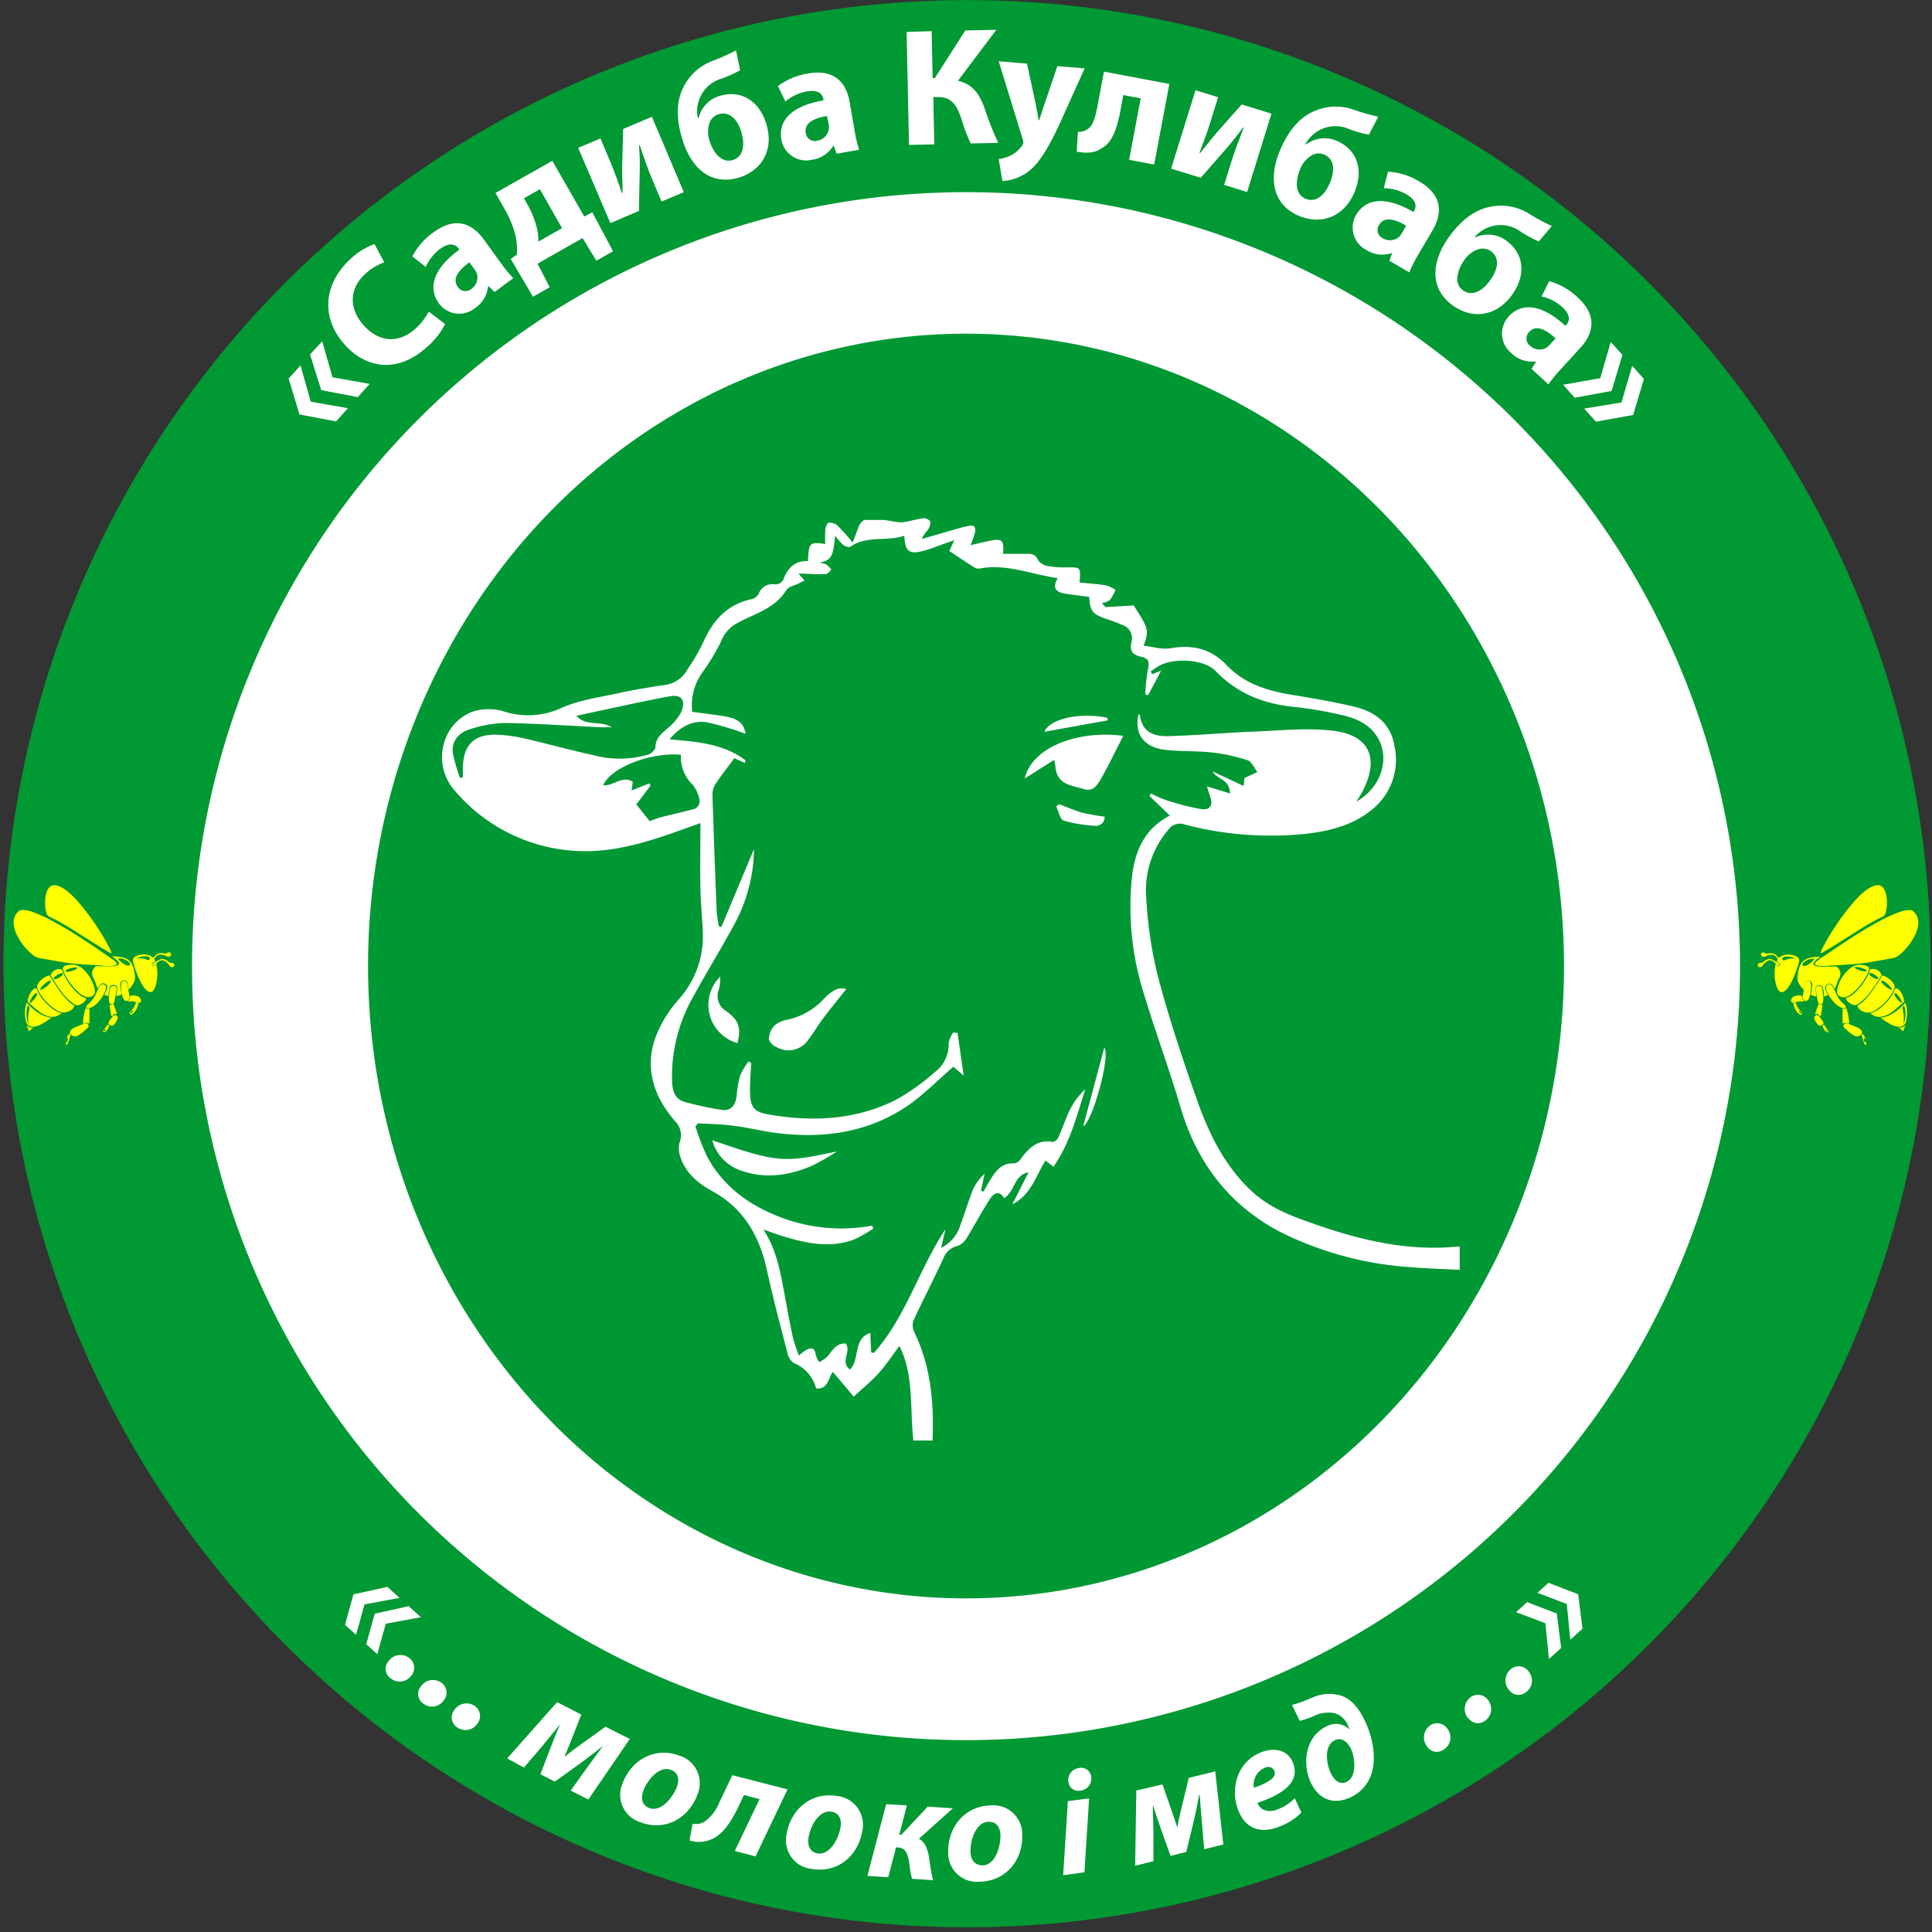 <svg id="ad394e30-eb54-470d-abfd-e501a8ab670b" data-name="Слой 1" xmlns="http://www.w3.org/2000/svg" viewBox="0 0 317.01 317.01"><rect x="0" y="0" width="317.01" height="317.01" fill="#333333" stroke="none"/><title>favicon</title><circle cx="158.51" cy="158.76" r="132.05" style="fill:#fff"/><path d="M297.64,69a127,127,0,1,1-127,127,127,127,0,0,1,127-127m0-31.51a158.11,158.11,0,1,0,61.71,12.47,157.54,157.54,0,0,0-61.71-12.47h0Z" transform="translate(-139.13 -37.47)" style="fill:#093"/><path d="M190.12,103.38l6.1,1.07-1.95,2.17-6-1.14-1.78-5.89,1.95-2.17Zm3.57-4,6.1,1.08-1.95,2.17-6-1.14L190,95.63,192,93.46Z" transform="translate(-139.13 -37.47)" style="fill:#fff"/><path d="M212.16,90.64a12,12,0,0,1-3,3.79c-4.75,4.3-9.88,3.56-13.42-.36-4.25-4.69-3.26-10.33.9-14.1a10.94,10.94,0,0,1,3.94-2.45l1.6,3a9.06,9.06,0,0,0-3.07,1.85c-2.47,2.23-3,5.46-.27,8.52,2.49,2.75,5.69,3,8.47.5a10.46,10.46,0,0,0,2.18-2.79Z" transform="translate(-139.13 -37.47)" style="fill:#fff"/><path d="M220.29,85.38l-1-.95-0.07,0a4.85,4.85,0,0,1-2.15,3.6,4.12,4.12,0,0,1-5.94-.8c-2-2.83-.49-6,3.38-8.8l-0.11-.16c-0.42-.58-1.33-1.18-3,0a7.57,7.57,0,0,0-2.41,3l-2.2-1.73a11.11,11.11,0,0,1,3.54-4c3.63-2.63,6.34-1.33,8.2,1.24l2.74,3.79a20.85,20.85,0,0,0,2.08,2.54Zm-4.13-4.86c-1.8,1.27-2.87,2.69-1.92,4a1.5,1.5,0,0,0,2.27.33,2.29,2.29,0,0,0,.86-2.52A3,3,0,0,0,217,81.7Z" transform="translate(-139.13 -37.47)" style="fill:#fff"/><path d="M229.76,63.86L235,73l1.32-.69,3.4,6.39-2.73,1.55-2.27-3.71-7.39,4.2,2,3.86-2.75,1.56-3.65-6.21,1-.68a10.56,10.56,0,0,0-.21-3.11A16.81,16.81,0,0,0,222.06,72l-1.63-2.87Zm-3.89,7.52a14.09,14.09,0,0,1,1.29,3.28,8.69,8.69,0,0,1,.31,2.45l3.88-2.2-3.63-6.39L225.1,70Z" transform="translate(-139.13 -37.47)" style="fill:#fff"/><path d="M237.66,60.19l1.6,3.8c0.83,2,1.32,3.42,1.92,5.13l0.11,0c0-1.67-.09-2.77-0.08-4.15l0.17-6.34,4.72-2L251.33,69l-3.65,1.54-1.59-3.78c-0.81-1.93-1.05-2.78-2-5.47l-0.1,0c0.1,1.57.13,2.51,0.12,3.89-0.06,2.06-.09,4.61-0.14,6.9l-4.69,2L234,61.73Z" transform="translate(-139.13 -37.47)" style="fill:#fff"/><path d="M260.57,49a21.11,21.11,0,0,1-2.94,1.34,5.57,5.57,0,0,0-4,6.5l0.13,0a5,5,0,0,1,3.55-3.66c3.49-1,6.48.9,7.6,4.76,1.22,4.2-.83,7.6-4.67,8.71C255.68,67.93,252.39,65,251,60c-1-3.36-.88-6.31.5-8.65a8.67,8.67,0,0,1,4.7-3.94,35.25,35.25,0,0,0,3.7-1.67Zm-3.5,7.2a2.29,2.29,0,0,0-1.57,1.6,4.51,4.51,0,0,0,.06,2.76c0.49,1.69,1.85,3.73,3.76,3.18s2-2.67,1.48-4.5S259.05,55.64,257.07,56.21Z" transform="translate(-139.13 -37.47)" style="fill:#fff"/><path d="M276.41,62.69l-0.48-1.29h-0.08a4.85,4.85,0,0,1-3.51,2.29,4.13,4.13,0,0,1-5-3.32c-0.6-3.44,2.2-5.64,6.9-6.42l0-.19c-0.12-.71-0.68-1.64-2.71-1.29A7.56,7.56,0,0,0,268,54.12l-1.22-2.53a11.11,11.11,0,0,1,4.95-2.06c4.42-.77,6.28,1.59,6.82,4.71l0.8,4.61a20.88,20.88,0,0,0,.75,3.19Zm-1.58-6.18c-2.17.35-3.77,1.16-3.49,2.76a1.5,1.5,0,0,0,1.9,1.29,2.29,2.29,0,0,0,1.88-1.89,3,3,0,0,0,0-.72Z" transform="translate(-139.13 -37.47)" style="fill:#fff"/><path d="M292,42.58l0.16,7.7h0.36l5-7.81,5.09-.11-6.29,8.36c2.41,0.56,3.51,2.18,4.33,4.4a50.81,50.81,0,0,0,2.27,5.79l-4.51.1a28.5,28.5,0,0,1-1.52-4c-0.68-2.08-1.56-3.66-3.82-3.61l-0.8,0,0.16,7.76-4.15.09-0.39-18.54Z" transform="translate(-139.13 -37.47)" style="fill:#fff"/><path d="M307.64,47.91l1.46,6.75c0.15,0.81.35,1.82,0.45,2.55h0.08c0.25-.7.55-1.69,0.81-2.45l2.19-6.44,4.47,0.37-3.86,8.57c-2.36,5.16-3.83,7.19-5.45,8.41a7.71,7.71,0,0,1-4.18,1.5L303,63.56A5.28,5.28,0,0,0,304.9,63a4.81,4.81,0,0,0,1.87-1.53,1.1,1.1,0,0,0,.27-0.59,1.52,1.52,0,0,0-.14-0.7L303,47.52Z" transform="translate(-139.13 -37.47)" style="fill:#fff"/><path d="M331,51.25l-2.49,13.22-4.11-.77,1.9-10.09-2.87-.54L323,55.5c-0.61,3.22-1.41,5.39-3.12,6.3-1,.73-2.24.89-4.08,0.55L316,59.1a2.47,2.47,0,0,0,1.6-.45c0.9-.61,1.24-1.84,1.67-4.08l1-5.35Z" transform="translate(-139.13 -37.47)" style="fill:#fff"/><path d="M339,53.42l-1.22,3.94c-0.63,2.05-1.19,3.46-1.83,5.17l0.1,0.06c1.06-1.29,1.71-2.18,2.61-3.23l4.21-4.75,4.89,1.51-4,12.86L340,67.81l1.21-3.92c0.62-2,1-2.81,2-5.5l-0.11,0c-0.94,1.27-1.51,2-2.41,3.06-1.37,1.54-3,3.47-4.54,5.19l-4.86-1.5,4-12.86Z" transform="translate(-139.13 -37.47)" style="fill:#fff"/><path d="M363.74,59.57a21.25,21.25,0,0,1-3.11-.86,5.57,5.57,0,0,0-7.28,2.38l0.13,0.06a5,5,0,0,1,5.08-.53c3.32,1.47,4.38,4.86,2.76,8.53-1.77,4-5.53,5.29-9.18,3.68-4.31-1.9-4.92-6.3-2.85-11,1.41-3.2,3.38-5.4,5.95-6.31a8.68,8.68,0,0,1,6.14,0,35.11,35.11,0,0,0,3.91,1.1Zm-7.31,3.27a2.29,2.29,0,0,0-2.23.22,4.52,4.52,0,0,0-1.73,2.15c-0.71,1.61-1,4.05.84,4.85s3.25-.76,4-2.5S358.31,63.68,356.43,62.84Z" transform="translate(-139.13 -37.47)" style="fill:#fff"/><path d="M367.1,80.25L367.56,79l-0.07,0a4.85,4.85,0,0,1-4.16-.51,4.13,4.13,0,0,1-1.69-5.75c1.75-3,5.31-2.9,9.42-.48l0.1-.17c0.36-.62.54-1.69-1.25-2.73a7.57,7.57,0,0,0-3.72-1l0.69-2.72a11.12,11.12,0,0,1,5.12,1.6c3.88,2.25,3.79,5.26,2.2,8l-2.35,4a20.85,20.85,0,0,0-1.48,2.93Zm2.76-5.75c-1.89-1.13-3.63-1.53-4.44-.13a1.5,1.5,0,0,0,.63,2.21,2.29,2.29,0,0,0,2.65-.24,3,3,0,0,0,.43-0.58Z" transform="translate(-139.13 -37.47)" style="fill:#fff"/><path d="M391.62,77.09a21.17,21.17,0,0,1-2.85-1.52,5.57,5.57,0,0,0-7.62.75l0.11,0.08a5,5,0,0,1,5.07.59c2.93,2.15,3.23,5.69.85,8.93-2.59,3.53-6.54,4-9.76,1.6-3.79-2.79-3.44-7.21-.41-11.34,2.07-2.82,4.47-4.54,7.17-4.87a8.68,8.68,0,0,1,6,1.33,35.21,35.21,0,0,0,3.58,1.92Zm-7.85,1.61a2.29,2.29,0,0,0-2.23-.27,4.52,4.52,0,0,0-2.16,1.73c-1,1.42-1.83,3.74-.24,4.92s3.34,0,4.47-1.57S385.43,79.92,383.77,78.7Z" transform="translate(-139.13 -37.47)" style="fill:#fff"/><path d="M390.43,98l0.73-1.16-0.06-.06a4.85,4.85,0,0,1-4-1.39,4.12,4.12,0,0,1-.41-6c2.36-2.57,5.81-1.69,9.3,1.55l0.13-.14c0.48-.53.89-1.54-0.63-2.93a7.56,7.56,0,0,0-3.42-1.76l1.26-2.51A11.11,11.11,0,0,1,398,86.27c3.3,3,2.57,5.95.43,8.28L395.28,98a20.87,20.87,0,0,0-2.07,2.54Zm3.94-5c-1.6-1.51-3.21-2.28-4.31-1.08a1.5,1.5,0,0,0,.14,2.29,2.29,2.29,0,0,0,2.64.34,3,3,0,0,0,.54-0.47Z" transform="translate(-139.13 -37.47)" style="fill:#fff"/><path d="M403.43,93.58l1.91,2.13-1.77,5.91-6.06,1.11-1.91-2.13,6.1-1.07Zm3.51,3.92,1.93,2.15-1.77,5.91L401,106.66l-1.93-2.15,6.12-1Z" transform="translate(-139.13 -37.47)" style="fill:#fff"/><path d="M198.94,300.72l-1.39,5-1.81-1.64,1.38-5,5.57-1.23,2,1.81Zm3.49,3.17-1.39,5-1.81-1.64,1.38-5,5.58-1.23,2,1.81Z" transform="translate(-139.13 -37.47)" style="fill:#fff"/><path d="M202.91,310a2.38,2.38,0,0,1,3.4-.46,2,2,0,0,1,.29,2.89,2.34,2.34,0,0,1-3.41.4A1.91,1.91,0,0,1,202.91,310Z" transform="translate(-139.13 -37.47)" style="fill:#fff"/><path d="M208.18,314.2a2.38,2.38,0,0,1,3.38-.62,2,2,0,0,1,.41,2.87,2.34,2.34,0,0,1-3.39.55A1.91,1.91,0,0,1,208.18,314.2Z" transform="translate(-139.13 -37.47)" style="fill:#fff"/><path d="M213.63,318.13a2.38,2.38,0,0,1,3.35-.77,2,2,0,0,1,.54,2.85,2.34,2.34,0,0,1-3.36.7A1.91,1.91,0,0,1,213.63,318.13Z" transform="translate(-139.13 -37.47)" style="fill:#fff"/><path d="M234.51,318.8l-1.7,4.34c-0.26.69-.65,1.61-1.07,2.6l0,0c0.59-.47,1.76-1.38,2.87-2.16l3.86-2.78,4,2-6.8,9.94-2.9-1.46,2.81-3.94,2.38-3.25-0.09,0c-0.71.6-1.92,1.52-3.23,2.5l-4.47,3.21-2.37-1.2,1.7-4.45c0.5-1.25,1-2.59,1.48-3.57l-0.09,0c-0.84,1-2,2.45-2.64,3.23l-3.15,3.69L222.35,326l8.19-9.24Z" transform="translate(-139.13 -37.47)" style="fill:#fff"/><path d="M253.59,331.89c-1.52,4.09-5.43,6.05-9.32,4.6a4.72,4.72,0,0,1-3-6.38c1.45-3.89,5.33-6.06,9.31-4.58A4.74,4.74,0,0,1,253.59,331.89Zm-8.9-.58c-0.49,1.3-.17,2.41,1,2.84,1.81,0.67,3.79-1.58,4.51-3.5,0.38-1,.36-2.29-1-2.78C247.3,327.16,245.31,329.57,244.69,331.31Z" transform="translate(-139.13 -37.47)" style="fill:#fff"/><path d="M268.35,331.08l-5.25,11-3.4-.9,4.06-8.5L261.2,332l-1,2.11c-1.36,2.77-2.53,4.21-4,5a5.1,5.1,0,0,1-3.93.35l0.5-2.75a2.76,2.76,0,0,0,1.86-.27,6.93,6.93,0,0,0,2.51-3.18l2.15-4.51Z" transform="translate(-139.13 -37.47)" style="fill:#fff"/><path d="M280.64,337.81c-0.7,4.31-4.15,7-8.25,6.33a4.72,4.72,0,0,1-4.2-5.68c0.66-4.1,4.05-7,8.24-6.3A4.74,4.74,0,0,1,280.64,337.81ZM271.8,339c-0.22,1.37.3,2.4,1.51,2.59,1.9,0.31,3.41-2.29,3.74-4.31,0.18-1.08-.09-2.31-1.49-2.54C273.55,334.38,272.07,337.13,271.8,339Z" transform="translate(-139.13 -37.47)" style="fill:#fff"/><path d="M287.94,333.7l-1.26,4.83,0.34,0,4.33-4.62,4.12,0.28-5.57,5c1.09,0.54,1.56,1.92,1.76,3.67a28.15,28.15,0,0,0,.57,3.12l-3.46-.23a25.53,25.53,0,0,1-.49-2.87c-0.27-1.46-.68-2.2-1.83-2.28l-0.29,0-1.29,4.9-3.41-.23,3.07-11.76Z" transform="translate(-139.13 -37.47)" style="fill:#fff"/><path d="M306.87,338.51c0.1,4.37-2.81,7.63-7,7.72a4.72,4.72,0,0,1-5.16-4.82c-0.09-4.15,2.72-7.61,7-7.7A4.74,4.74,0,0,1,306.87,338.51Zm-8.49,2.75c0,1.39.73,2.3,2,2.28,1.93,0,2.94-2.87,2.9-4.92,0-1.1-.51-2.26-1.93-2.23C299.28,336.42,298.32,339.4,298.38,341.26Z" transform="translate(-139.13 -37.47)" style="fill:#fff"/><path d="M313.58,345.17L314.35,333l3.49-.44-0.77,12.12Zm0.85-15.36a2,2,0,0,1,1.76-2.24,1.66,1.66,0,0,1,2,1.5,2,2,0,0,1-1.81,2.22A1.63,1.63,0,0,1,314.44,329.81Z" transform="translate(-139.13 -37.47)" style="fill:#fff"/><path d="M329.87,330.26l1.54,4.4c0.25,0.69.56,1.65,0.89,2.67h0c0.14-.74.44-2.2,0.77-3.51l1.12-4.63,4.34-1.07,1.33,12-3.15.78L336.3,336c-0.08-1-.22-2.81-0.32-4l-0.09,0c-0.15.92-.46,2.4-0.82,4l-1.29,5.35-2.58.64-1.61-4.48c-0.44-1.27-.91-2.64-1.21-3.67l-0.09,0c0,1.33.1,3.14,0.1,4.17l0,4.85-3,.75,0.19-12.34Z" transform="translate(-139.13 -37.47)" style="fill:#fff"/><path d="M352.67,334.89a10.24,10.24,0,0,1-3.86,2.39c-3.21,1.17-5.52,0-6.58-3-1.24-3.42-.06-7.87,4-9.35,2.27-.83,4.36-0.16,5.12,1.93,1,2.87-1.36,4.91-5.89,6.43a2.35,2.35,0,0,0,.76,1,2.76,2.76,0,0,0,2.47.09,7.5,7.5,0,0,0,2.88-1.85Zm-6-7.36a3,3,0,0,0-1.79,3.28c2.58-.91,3.73-1.75,3.36-2.76A1.1,1.1,0,0,0,346.7,327.53Z" transform="translate(-139.13 -37.47)" style="fill:#fff"/><path d="M351.13,317.23A25.14,25.14,0,0,0,354.5,316a6.76,6.76,0,0,1,4.47-.36c1.79,0.48,3.12,2.09,4.1,4.16,2,4.13,2.63,10.23-2.34,12.58-2.74,1.29-5.18.4-6.51-2.4-1.5-3.18-.87-7.61,2.57-9.24a3.15,3.15,0,0,1,3.68.42l0.09,0a6.12,6.12,0,0,1-.28-0.65,3.53,3.53,0,0,0-2.07-1.91,5.32,5.32,0,0,0-3.58.48,16.8,16.8,0,0,1-2.23.76Zm9.68,7.22c-0.5-1.06-1.46-2-2.65-1.44-1.79.85-1.46,3.82-.62,5.48,0.52,1.1,1.43,1.89,2.56,1.35C361.82,329,361.47,325.9,360.81,324.45Z" transform="translate(-139.13 -37.47)" style="fill:#fff"/><path d="M373.26,324a2.4,2.4,0,0,1,.52-3.4,2,2,0,0,1,2.85.54,2.33,2.33,0,0,1-.58,3.39A1.91,1.91,0,0,1,373.26,324Zm6.69-4.67a2.4,2.4,0,0,1,.52-3.4,2,2,0,0,1,2.85.54,2.33,2.33,0,0,1-.58,3.39A1.91,1.91,0,0,1,380,319.29Zm6.69-4.67a2.4,2.4,0,0,1,.52-3.4,2,2,0,0,1,2.85.54,2.34,2.34,0,0,1-.58,3.39A1.91,1.91,0,0,1,386.64,314.62Z" transform="translate(-139.13 -37.47)" style="fill:#fff"/><path d="M387.89,302l1.81-1.64,4.88,1.86,0.71,5.65-2,1.82-0.58-5.87Zm3.51-3.18,1.81-1.64,4.87,1.88,0.71,5.65-2,1.82-0.58-5.87Z" transform="translate(-139.13 -37.47)" style="fill:#fff"/><ellipse cx="158.51" cy="158.51" rx="98.12" ry="103.76" style="fill:#009835"/><path d="M303.72,128.35h3.58c0.9,0,1.72-.1,2.21,1.12a2.72,2.72,0,0,0,1.86.92,14.2,14.2,0,0,0,2.9.17c2.19,0,2.19-.05,2,2.49,1.45,0.15,2.91.24,4.35,0.47a6,6,0,0,1,1.55.74,7.86,7.86,0,0,1-.94,1.68,3.16,3.16,0,0,1-1.3.48l0.6,0.67,4.62-.28c2.48,3.88,2.52,4,1.65,6.61,1.52,0.17,3,.66,4.36.42,3.59-.62,6.65,0,9.31,2.84,2.89,3,6.63,4.13,10.54,4.78,3.38,0.56,6.77,1.14,10.12,1.91s6.17,2.56,6.82,6.53a10.51,10.51,0,0,1-3.79,10.49c-3,2.42-6.5,3.33-10.14,3.83a55.73,55.73,0,0,1-20.58-1.48,2.23,2.23,0,0,0-2.55.81,15.27,15.27,0,0,0-3.68,11.21,67.92,67.92,0,0,0,1.92,12.94c1.79,6.76,4,13.42,6.32,20,2,5.75,4.67,11.2,9.19,15.34,2.73,2.5,6.05,3.84,9.39,5,6.86,2.46,13.85,4.3,21.18,4.15,1.12,0,2.23-.12,3.43-0.19v3.83c-2.66-.14-5.29-0.21-7.92-0.43a56,56,0,0,1-21.31-5.68c-8.36-4.32-13.82-11.2-16.59-20.61-1.8-6.09-4-12-5.85-18.11a47.31,47.31,0,0,1-2.06-20c0.55-4.11,2.09-7.57,6.17-9.72l-3.34-3.2,0.23-.4a23.51,23.51,0,0,0,2.58,1.1,41,41,0,0,0,5.62,1.44c1.61,0.24,2.07-.66,1.45-2.31-0.16-.42-0.28-0.87-0.45-1.41l3.8,1.16c-0.13-2.48-2.14-2.23-2.87-3.61l5.09,2.39,0.14-1.3,2.12-1c-0.53-.66-0.94-1.7-1.6-1.92a29.11,29.11,0,0,0-5.8-1.27c-2.49-.28-5-0.17-7.52-0.42-3.64-.36-5.28-2.51-4.61-5.83a0.58,0.58,0,0,1,.25.11c0.36,2.88,2.42,3.5,4.58,3.45,4.8-.12,9.6-0.58,14.4-0.76,4.29-.17,8.63-0.64,12.85-0.11,6,0.76,7.57,4.71,4.51,10.29L361.71,169c4.13-2.37,5.61-7.23,3.34-10.72-1.4-2.16-3.61-3-5.88-3.51a61,61,0,0,0-7.57-1.29c-4.95-.49-9.33-2.1-13-5.9-2-2.07-7.33-2.24-9.67-.63l-1,.71,0.28,0.42,1.44-.56-2.12,4-0.47-.1a30.46,30.46,0,0,1,.43-4.16c0.27-1.15.13-1.72-1-2-1.3-.26-2.14-0.81-1.68-2.54a2.26,2.26,0,0,0-1.5-2.69A28.84,28.84,0,0,0,320.6,139c-2.23-.78-2.61-1.27-2.75-3.6-1.32-.17-2.64-0.31-3.95-0.52s-2.22-.77-1.23-2.55c-4.28-.61-8.25-2.34-12.53-1.62a1.58,1.58,0,0,1-1-.06c-1.41-.87-2.78-1.8-4.24-2.77l0.82-1.78-1.72.61c-1.16.4-2.31,0.89-3.5,1.19-2.21.55-2.85,0-3-2.52-2.91,1-6.16-.13-8.91,1.85a1.69,1.69,0,0,1-1.23-.47,9.06,9.06,0,0,1-1.17-1.38c-0.35,2-.06,4.2-2.65,4.36a5.26,5.26,0,0,1,1.17.36,4.36,4.36,0,0,1,.82.8,2.18,2.18,0,0,1-.83.76c-1.27.05-2.55,0-3.82-.07-0.2,0-.41,0-0.73,0l1,1.14c-0.45.21-.75,0.34-1,0.49-0.69.35-1.66,0.51-2,1.09-2,3.16-5.32,3.85-8.15,5.46a5.72,5.72,0,0,0-2.58,3,35.66,35.66,0,0,1-3.13,5.17,9.14,9.14,0,0,0-1.57,6.33c1.68,0.23,3.39.43,5.09,0.7,2.47,0.39,3.39,1.19,3.65,2.9a50.19,50.19,0,0,0-6.25-1.87c-2.35-.4-4.4.61-6.22,2.78,4.51,0.4,8.83.7,12.47,3.45l-0.12.41-1.73-.76c-1,1.41-2.08,2.72-3,4.11a3.24,3.24,0,0,0-.58,1.75c0.19,6.28.43,12.56,0.68,18.84,0,1,.23,1.9.35,2.85l0.43,0.15,5.36-12.79a26.39,26.39,0,0,1-3,11.91c-2.18,4.1-4.62,8-6.86,12.11A26.41,26.41,0,0,0,249.41,215c0.08,1.74.6,2.93,2.25,3.33a56.06,56.06,0,0,0,6,1.27c1.45,0.18,2.19-.84,2.35-2.37a16.33,16.33,0,0,1,.59-3.34,11.25,11.25,0,0,1,1.37-2.26l0.41,0.26c-0.07,1.5-.2,3-0.19,4.49,0,2.87.67,3.58,3.31,4,7,1.17,13.83.86,20.31-2.28a34,34,0,0,0,6.6-4.63,5.66,5.66,0,0,0,2.38-4.84,4.49,4.49,0,0,1,.75-1.74l0.71,0.07,1,7-1.68-1.46c-2.73,2.34-5.15,4.88-8,6.73-6.15,4-13,5-20.12,4.25-2.75-.27-5.45-1-8.19-1.32-1.85-.25-3.73-0.25-5.6-0.37l-0.42.51a40.53,40.53,0,0,0,1.91,4.94c2.78,5.15,7.21,8.16,12.36,10.08a28.06,28.06,0,0,0,14.71,1.26l0.21,0.46a21.69,21.69,0,0,1-3.13,1.8c-4.08,1.54-8.08.59-12.06-.63-0.83-.25-1.63-0.59-2.85-1,2.14,3.3,2.74,6.77,3.39,10.22,0.47,2.49.91,5,1.44,7.47a28,28,0,0,0,1,3,8.1,8.1,0,0,1,1.32-1c0.69-.29,1.29-0.32,1.41.78a4.44,4.44,0,0,0,.6,1.3,5.8,5.8,0,0,0,1.34-.92c0.83-1,1.47-2.25,3-2.13,1,1.3-1,3,.71,4.26,1.66-1.65.46-5.09,3.33-6l0.14,3.17,0.44,0.11c5.27-5.88,7.41-13.77,11.77-20.33l-0.74,3.09a6.2,6.2,0,0,0,3.23-3.92c0.73-1.9,1.29-3.88,2.06-5.76a7.6,7.6,0,0,1,1.86-2.48l-0.6,2.74,0.41,0.2c0.31-.55.61-1.11,0.93-1.65,1-1.65,2-3.14,4.18-3a1.6,1.6,0,0,0,1-.72c1.34-1.84,2.83-3.27,5.29-2.79a1.39,1.39,0,0,0,.92-0.81c0.7-1.56,1.22-3.21,2-4.74a11.25,11.25,0,0,1,2.38-3.09c-1.39,4.36-2.5,8.82-5.21,12.69l-1.32-1c-1.56,2.48-2.3,5.56-5.44,7.19l2.66-5.25c-2.43.41-2.19,3.14-4,4.22-0.92-1.46-1.81-.68-2.43.3-1.34,2.1-2.51,4.32-3.83,6.44a2.82,2.82,0,0,1-1.41,1.11,3.29,3.29,0,0,0-2.25,1.91c-1.59,3.51-3.39,6.91-5,10.41a2.81,2.81,0,0,0,.26,2c2.65,5.54,3.16,11.44,2.91,17.6H289c-0.6-5.25.14-10.69-2.29-15.51-1.15,1.53-2.17,3.09-3.39,4.45s-2.66,2.52-4.11,3.86l-3.43-4.06c-0.74,1-.78,2.95-2.74,2.71a6.23,6.23,0,0,0-3.71-4.19,2.7,2.7,0,0,1-1-1.65c-1.16-4.48-2.37-9-3.34-13.48-1.24-5.74-3.87-10.25-9-13.05-2.27-1.25-4.36-2.92-5.24-5.67a4.08,4.08,0,0,1-.11-2.32,3.2,3.2,0,0,0-.75-3.49c-3.28-3.78-4.95-8.25-3.37-13.27a19.7,19.7,0,0,1,3.93-6.65,15.52,15.52,0,0,0,4-11.19c-0.1-2.33-.34-4.65-0.39-7-0.07-3.5,0-7,0-10.79l-2.42.86c-5.73,2.08-11.54,4-17.66,3.72a28.11,28.11,0,0,1-20.24-9.92c-3.82-4.33-2.15-11.14,3.08-13a8.79,8.79,0,0,1,4.95,0,12.93,12.93,0,0,0,9.38-.51c3-1.36,6.3-1.78,9.5-2.48,2.6-.57,5.24-1,7.87-1.38a5,5,0,0,0,3.49-2.64,31.51,31.51,0,0,0,2.56-4.42c1.64-3.72,4.11-6.23,8-7a1.82,1.82,0,0,0,1.07-.9,2.38,2.38,0,0,1,2.48-1.53,1.43,1.43,0,0,0,1.65-1.05c0.76-1.79,2-2.86,3.93-2.73,0.16-3.07.24-3.15,2.84-2.83a19.46,19.46,0,0,1,0-2.09,2.2,2.2,0,0,1,.45-1.36,1.91,1.91,0,0,1,1.52.4,36.35,36.35,0,0,1,2.54,2.83c0.37-1,.61-1.67.88-2.32a2.41,2.41,0,0,1,1-1.4c0.93,0,1.86,0,2.78,0s1.61,0.21,2.42.31a4.48,4.48,0,0,0,1.25.07c1.11-.19,2.19-0.52,3.3-0.65a1.28,1.28,0,0,1,1.09.55,2.23,2.23,0,0,1-.42,1.41,5.42,5.42,0,0,0-1,1.44L297,124c0.3-.09.6-0.12,0.9-0.2,1.3-.34,1.44.34,1.11,1.42-0.16.5-.35,1-0.61,1.71,1-.24,1.84-0.45,2.68-0.63C303.56,125.74,303.91,126,303.72,128.35Zm-89.11,36.77,0.47-.11c0-.46,0-0.92,0-1.38,0-3.84,1.78-5.69,5.43-5.61a23.78,23.78,0,0,1,4.71.63c3.75,0.85,7.46,1.91,11.21,2.71a16.6,16.6,0,0,0,9-.06,2,2,0,0,0,1.24-1.1c0-1.63,1-2.35,2-3.23a8.64,8.64,0,0,0,2.13-2.48c0.95-2,.24-3.13-1.76-2.77-5,.93-10.06,2.08-15.34,3.2,1.64,1.84,3.89.69,5.8,1.88-0.82,0-1.31,0-1.8,0-5.22-.25-10.43-0.61-15.65-0.7a20,20,0,0,0-5.73,1c-2.08.6-3.16,2.16-2.88,4A29.69,29.69,0,0,0,214.61,165.11Zm36.25-3.81c-5.14-.42-11.49,2.12-12.76,5,1.64,0.2,3.09-1.66,4.86-.56l-0.19,1.42,2.9-1.16,0.19,0.39-2.32,3.06,2.18,2.74c0.67-.23,1.21-0.46,1.78-0.61,1.77-.46,3.56-0.86,5.33-1.32a1.38,1.38,0,0,0,1-1.88,5.66,5.66,0,0,0-1-2.11A6.32,6.32,0,0,1,250.86,161.3Z" transform="translate(-139.13 -37.47)" style="fill:#fff"/><path d="M312.11,162.15l-4.85,3.06c1.33-5.46,9.27-7.94,16.17-7-1.13,2.21-2.21,4.49-3.44,6.68-0.63,1.13-1.38,2.56-2.92,2.08-2-.62-4.59-0.65-4.79-3.86C312.28,162.93,312.23,162.78,312.11,162.15Z" transform="translate(-139.13 -37.47)" style="fill:#fff"/><path d="M256,224.57c10.68,3.67,11.61,3.74,20.45,1.83a38.08,38.08,0,0,1-4.12,2.37c-3.79,1.61-7.69,2.18-11.68.75A7.26,7.26,0,0,1,256,224.57Z" transform="translate(-139.13 -37.47)" style="fill:#fff"/><path d="M278,199.75c-1.36,1.7-2.68,3.31-3.94,5-0.8,1.05-1.43,2.24-2.26,3.26a3.89,3.89,0,0,1-5.22,1.28,2.23,2.23,0,0,1-1.29-1.28,3.52,3.52,0,0,1,.88-2.23,4.39,4.39,0,0,1,2.21-1,11.37,11.37,0,0,0,5.73-3.21C275.21,200.45,276.43,199.27,278,199.75Z" transform="translate(-139.13 -37.47)" style="fill:#fff"/><path d="M260.13,208.62a6.51,6.51,0,0,1-2.83-10.9,8.18,8.18,0,0,1-.18,2,2.9,2.9,0,0,0,1.23,3.7C260.39,204.89,260.76,206.19,260.13,208.62Z" transform="translate(-139.13 -37.47)" style="fill:#fff"/><path d="M312.92,169.42c1.23,0.47,2.44,1,3.7,1.38a37.79,37.79,0,0,0,3.76.67,1.42,1.42,0,0,1-1.72,1.48,22.52,22.52,0,0,1-5-.83c-0.59-.2-0.83-1.53-1.23-2.34Z" transform="translate(-139.13 -37.47)" style="fill:#fff"/><path d="M316.86,222.28l3.47-12.91C321.4,210.85,318.3,221.69,316.86,222.28Z" transform="translate(-139.13 -37.47)" style="fill:#fff"/><path d="M310.49,157.54c0.94-2.21,5.93-3.19,10.32-2.31l0.08,0.44Z" transform="translate(-139.13 -37.47)" style="fill:#fff"/><path d="M156,196c0.53,0,1.07,0,1.6-.06a1.78,1.78,0,0,0,.51-0.12,0.22,0.22,0,0,0,.11-0.38,1.48,1.48,0,0,0-.28-0.3c-0.25-.2-0.52-0.38-0.78-0.56L154.87,193c-2.25-1.51-4.53-3-6.92-4.29a23.4,23.4,0,0,0-3.35-1.56,5.32,5.32,0,0,0-1.54-.36,2.42,2.42,0,0,0-.42,0,0.86,0.86,0,0,0-.48.23,2.33,2.33,0,0,0-.79,1.75,4.44,4.44,0,0,0,.48,2,9.88,9.88,0,0,0,2.66,3.4,2.56,2.56,0,0,0,1.26.54c1.26,0.21,2.51.44,3.77,0.65,1,0.17,2.06.27,3.09,0.34l3.18,0.2H156v0Z" transform="translate(-139.13 -37.47)" style="fill:#ff0"/><path d="M146.53,185.61a5.72,5.72,0,0,0,.21,1.61c0,0.08.06,0.16,0.09,0.25a0.73,0.73,0,0,0,.38.39,37.21,37.21,0,0,1,3.6,2c1.59,1,3.17,2,4.76,3,0.47,0.3,1,.58,1.43.86a1.44,1.44,0,0,0,.3.13c0.1,0,.14,0,0.1-0.11a5.36,5.36,0,0,0-.23-0.56,31.34,31.34,0,0,0-1.82-3.16,37.39,37.39,0,0,0-3.17-4.31,15.18,15.18,0,0,0-2-2,5.4,5.4,0,0,0-1.48-.87,1.85,1.85,0,0,0-.81-0.12,1,1,0,0,0-.65.34,2.29,2.29,0,0,0-.52,1A5.76,5.76,0,0,0,146.53,185.61Z" transform="translate(-139.13 -37.47)" style="fill:#ff0"/><path d="M159.28,194.58a2.2,2.2,0,0,1,1.69,1.54,7.81,7.81,0,0,1,.31,1.56,1.77,1.77,0,0,1-.18,1,4,4,0,0,1-.7,1l-0.17.18,0-.1c-0.05-.32-0.1-0.63-0.17-0.95a0.58,0.58,0,0,0-.45-0.47,0.54,0.54,0,0,0-.6.2,0.72,0.72,0,0,0-.15.46,7.89,7.89,0,0,0,.19,1.42c0,0.24,0,.25-0.18.32s-0.45.13-.69,0.19c0-.05,0-0.07,0-0.09,0.07-.41.13-0.82,0.2-1.23a0.32,0.32,0,0,0-.14-0.35,0.88,0.88,0,0,0-.57-0.16,0.55,0.55,0,0,0-.58.5c-0.05.27-.09,0.54-0.13,0.81s0,0.32,0,.5l-0.69-.19,0.05-.11c0.13-.3.27-0.59,0.38-0.89a0.58,0.58,0,0,0-.24-0.75,0.56,0.56,0,0,0-.8,0,2.83,2.83,0,0,0-.32.38,3.54,3.54,0,0,0-.18.31c-0.09-.21-0.17-0.39-0.24-0.59a9.42,9.42,0,0,0-.54-1.31,1.18,1.18,0,0,1-.14-0.64,1.53,1.53,0,0,1,.63-1.11,0.15,0.15,0,0,1,.09,0l0.77,0a14.9,14.9,0,0,0,1.89,0,2.25,2.25,0,0,0,.79-0.16,0.32,0.32,0,0,0,.16-0.53,2.25,2.25,0,0,0-.37-0.41c-0.21-.18-0.44-0.34-0.68-0.52A7,7,0,0,1,159.28,194.58Zm1.09,1.29a0.22,0.22,0,0,0,.07-0.31,0.84,0.84,0,0,0-.18-0.24,2.53,2.53,0,0,0-1.4-.59,0.81,0.81,0,0,0-.28,0c-0.1,0-.11.06,0,0.14a3,3,0,0,0,.27.29,3.37,3.37,0,0,0,.92.65,3.85,3.85,0,0,0,.41.13A1.44,1.44,0,0,0,160.36,195.87Z" transform="translate(-139.13 -37.47)" style="fill:#ff0"/><path d="M164.81,195.74l0,0.12a7,7,0,0,1-.14,3.33,2,2,0,0,1-.41.83,0.58,0.58,0,0,1-.71.17,1.46,1.46,0,0,1-.34-0.21,3.21,3.21,0,0,1-.67-0.8,11.67,11.67,0,0,1-1-2.12,13,13,0,0,1-.59-1.88,0.59,0.59,0,0,1,.18-0.59,1.52,1.52,0,0,1,.33-0.24,2.17,2.17,0,0,1,.83-0.23,2.48,2.48,0,0,1,2,.51l0.36-.39a1.08,1.08,0,0,1,.7-0.34,2.22,2.22,0,0,1,.77,0,0.58,0.58,0,0,0,.43-0.06l0.19-.09a0.34,0.34,0,0,1,.44.2,0.33,0.33,0,0,1-.19.44,0.5,0.5,0,0,1-.5,0,2,2,0,0,0-1-.27,1,1,0,0,0-1,.71,0.22,0.22,0,0,0,0,.13c0,0.09.08,0.17,0.12,0.26l-0.48.31a0.17,0.17,0,0,0-.08.22,0.32,0.32,0,0,0,.22.23,0.26,0.26,0,0,0,.27-0.1l0.24-.25Zm-2.25-1a6.23,6.23,0,0,1,.62.17l0.17,0.07c0.17,0.06.25,0,.32-0.08a0.26,0.26,0,0,0-.09-0.39,1.11,1.11,0,0,0-.4-0.13,2.82,2.82,0,0,0-1.66.37l0,0A2.86,2.86,0,0,1,162.56,194.77Z" transform="translate(-139.13 -37.47)" style="fill:#ff0"/><path d="M149.38,203.6a2.73,2.73,0,0,1-1-.4,8.54,8.54,0,0,1-2.47-2.36,4.43,4.43,0,0,1-.63-1.2,0.87,0.87,0,0,1,.09-0.76,2.59,2.59,0,0,1,.54-0.63,3.27,3.27,0,0,1,1.09-.67,0.23,0.23,0,0,1,.35.12c0.37,0.57.73,1.14,1.11,1.71a14.14,14.14,0,0,0,1.74,2.19,3.47,3.47,0,0,0,1,.76,0.16,0.16,0,0,1,.1.2,0.84,0.84,0,0,1-.31.5,2.3,2.3,0,0,1-1.43.54Zm-3.45-3.75a4.08,4.08,0,0,0,1.35-1,0.87,0.87,0,0,0,.16-0.29,0.13,0.13,0,0,0-.18-0.18,1.05,1.05,0,0,0-.26.11,4.21,4.21,0,0,0-1.14,1.06,0.43,0.43,0,0,0-.12.35A1.12,1.12,0,0,0,145.93,199.84Z" transform="translate(-139.13 -37.47)" style="fill:#ff0"/><path d="M153.17,201a3.23,3.23,0,0,1-1.13-.7,9.74,9.74,0,0,1-2-2.47,5.61,5.61,0,0,1-.58-1.3,0.4,0.4,0,0,1,.17-0.48,0.93,0.93,0,0,1,.23-0.12,3.16,3.16,0,0,1,1.5-.15,2.62,2.62,0,0,1,1.3.63,6.27,6.27,0,0,1,1.73,2.44,3.23,3.23,0,0,1,.3,1.32,0.76,0.76,0,0,1-.34.69,1.56,1.56,0,0,1-.81.23A3.56,3.56,0,0,1,153.17,201ZM150,196.65a0.34,0.34,0,0,0-.1.09,0.17,0.17,0,0,0,0,.12,0.14,0.14,0,0,0,.11.06l0.34,0a4.81,4.81,0,0,0,1.15-.35,1.18,1.18,0,0,0,.26-0.17c0.09-.08.07-0.18-0.05-0.21l-0.2,0A3.56,3.56,0,0,0,150,196.65Z" transform="translate(-139.13 -37.47)" style="fill:#ff0"/><path d="M149.26,196.55a0.15,0.15,0,0,1,.08.09c0,0.12.07,0.25,0.12,0.38a9.55,9.55,0,0,0,2.47,3.47,3.07,3.07,0,0,0,1.26.73,0.12,0.12,0,0,1,.06.1,0.67,0.67,0,0,1-.2.43,2.08,2.08,0,0,1-.84.58,0.81,0.81,0,0,1-.9-0.11l-0.05,0a9.16,9.16,0,0,1-2.1-2.09c-0.61-.81-1.14-1.68-1.69-2.54a0.18,0.18,0,0,1,0-.19,1.52,1.52,0,0,1,1.37-.92Zm-0.31.67a2.66,2.66,0,0,0-.82.52,1,1,0,0,0-.18.24c-0.05.1,0,.17,0.11,0.17l0.14,0a2.72,2.72,0,0,0,1.13-.63,0.57,0.57,0,0,0,.1-0.13c0.08-.15,0-0.25-0.2-0.24Z" transform="translate(-139.13 -37.47)" style="fill:#ff0"/><path d="M148.18,204.28a2.27,2.27,0,0,1-1.17-.08,4.5,4.5,0,0,1-1.62-.87c-0.56-.45-1.09-0.93-1.63-1.4a0.23,0.23,0,0,1-.09-0.24,3.7,3.7,0,0,1,.66-1.6,2.07,2.07,0,0,1,.38-0.36,0.4,0.4,0,0,1,.35-0.07,0.17,0.17,0,0,1,.1.09c0.13,0.27.23,0.56,0.38,0.82a7.82,7.82,0,0,0,1.49,1.81,5.14,5.14,0,0,0,2.21,1.36A3.15,3.15,0,0,1,148.18,204.28Zm-4-2.31a3.55,3.55,0,0,0,1-1.18,0.54,0.54,0,0,0,.06-0.21,0.22,0.22,0,0,0-.06-0.16,0.17,0.17,0,0,0-.15,0,1.21,1.21,0,0,0-.23.18,3.72,3.72,0,0,0-.72,1.07,0.5,0.5,0,0,0-.06.36A0.86,0.86,0,0,0,144.2,202Z" transform="translate(-139.13 -37.47)" style="fill:#ff0"/><path d="M145.78,205.6a2.87,2.87,0,0,1-1,.31,1.18,1.18,0,0,1-1.42-.91l0-.1a5.53,5.53,0,0,1,0-2.44c0-.16.09-0.31,0.14-0.47,0.2,0.21.38,0.41,0.58,0.6s0.4,0.37.62,0.54a5.47,5.47,0,0,0,2.88,1.33A12.94,12.94,0,0,1,145.78,205.6Zm-2-.55a5.8,5.8,0,0,1,.13-1.83,2.33,2.33,0,0,0,.05-0.44,0.35,0.35,0,0,0-.08-0.2,0.11,0.11,0,0,0-.2,0,0.81,0.81,0,0,0-.1.25,4.67,4.67,0,0,0,.12,2.43,2.25,2.25,0,0,0,.12.25h0C143.81,205.36,143.78,205.21,143.77,205.05Z" transform="translate(-139.13 -37.47)" style="fill:#ff0"/><path d="M156.55,199.58a0.64,0.64,0,0,0-.37-0.59,0.47,0.47,0,0,0-.53.12,2.19,2.19,0,0,0-.48.73c-0.12.26-.23,0.53-0.35,0.8a4.89,4.89,0,0,1-1.4,1.75,0.35,0.35,0,0,0-.1.41,0.21,0.21,0,0,0,.27.11,2.76,2.76,0,0,0,.91-0.35,4.26,4.26,0,0,0,.85-0.78,6.3,6.3,0,0,0,1.11-1.84A3.43,3.43,0,0,0,156.55,199.58Z" transform="translate(-139.13 -37.47)" style="fill:#ff0"/><path d="M151.4,207.53a1.26,1.26,0,0,0,.6-0.18,5.33,5.33,0,0,0,1-.76l0.58-.54a0.28,0.28,0,0,0,.08-0.3,0.5,0.5,0,0,0-.66-0.34l-1.51.6a2,2,0,0,0-.71.48,0.46,0.46,0,0,0,0,.72A0.82,0.82,0,0,0,151.4,207.53Z" transform="translate(-139.13 -37.47)" style="fill:#ff0"/><path d="M159,199.42a5.61,5.61,0,0,0,.29,1.73,1.5,1.5,0,0,0,.23.39,0.41,0.41,0,0,0,.5.12,0.59,0.59,0,0,0,.38-0.63c-0.14-.7-0.24-1.4-0.37-2.1a0.61,0.61,0,0,0-.42-0.49,0.39,0.39,0,0,0-.52.22,1.59,1.59,0,0,0-.08.4A3.3,3.3,0,0,0,159,199.42Z" transform="translate(-139.13 -37.47)" style="fill:#ff0"/><path d="M157,201.14c0,0.3,0,.53.07,0.75a0.36,0.36,0,0,0,.32.35,0.45,0.45,0,0,0,.45-0.25,0.92,0.92,0,0,0,.07-0.23c0.13-.71.25-1.42,0.38-2.12a0.22,0.22,0,0,0-.1-0.25,0.79,0.79,0,0,0-.79-0.05,0.35,0.35,0,0,0-.21.28C157.09,200.14,157,200.68,157,201.14Z" transform="translate(-139.13 -37.47)" style="fill:#ff0"/><path d="M152.73,205.44l0.16-.06a1,1,0,0,1,.76,0c0.13,0.07.16,0,.16-0.11,0-.33,0-0.67,0-1s0-.86,0-1.29c0,0,0-.05,0-0.1-0.21.16-.41,0.24-0.59-0.07A9.36,9.36,0,0,0,152.73,205.44Z" transform="translate(-139.13 -37.47)" style="fill:#ff0"/><path d="M160.51,200.85a0.93,0.93,0,0,1-.51.93l0.44,0a2.07,2.07,0,0,1,1,.14,0.16,0.16,0,0,0,.1,0,0.24,0.24,0,0,1,.36.15,0.46,0.46,0,0,0,.32-0.66,0.88,0.88,0,0,0-.58-0.49A2.26,2.26,0,0,0,160.51,200.85Z" transform="translate(-139.13 -37.47)" style="fill:#ff0"/><path d="M158,204a0.65,0.65,0,0,0-.15.08,4.11,4.11,0,0,0-.87,1.06,0.31,0.31,0,0,0,.09.45,0.51,0.51,0,0,0,.77,0,3.17,3.17,0,0,0,.55-0.86l0-.09a0.28,0.28,0,0,0-.06-0.4A0.52,0.52,0,0,0,158,204Z" transform="translate(-139.13 -37.47)" style="fill:#ff0"/><path d="M157.61,204.3l0-.1a0.45,0.45,0,0,1,.57-0.34h0c0.13,0,.16,0,0.11-0.14l-0.31-.88-0.24-.7a0.77,0.77,0,0,1-.63.21c0.07,0.53.14,1,.22,1.55A0.57,0.57,0,0,0,157.61,204.3Z" transform="translate(-139.13 -37.47)" style="fill:#ff0"/><path d="M167.73,195.83a0.32,0.32,0,0,0-.32-0.34,1.09,1.09,0,0,1-.74-0.3,1.73,1.73,0,0,0-.76-0.36,0.8,0.8,0,0,0-.53.08c-0.27.14-.53,0.29-0.8,0.44l-0.35.22c-0.11.07-.13,0.11-0.09,0.21a0.21,0.21,0,0,0,.25.14,0.61,0.61,0,0,0,.2-0.13c0.14-.13.26-0.28,0.4-0.41a1.17,1.17,0,0,1,.59-0.32,0.83,0.83,0,0,1,.58.11,1.9,1.9,0,0,1,.77.73,0.51,0.51,0,0,0,.57.26A0.3,0.3,0,0,0,167.73,195.83Z" transform="translate(-139.13 -37.47)" style="fill:#ff0"/><path d="M160.43,203.82a0.21,0.21,0,0,1,0-.25l0.22-.24a2.92,2.92,0,0,0,.75-1.27,0.24,0.24,0,0,1,.24-0.14,0.2,0.2,0,0,1,.16.18,0.62,0.62,0,0,1,0,.13,2.6,2.6,0,0,1-.95,1.62,1,1,0,0,1-.23.11A0.27,0.27,0,0,1,160.43,203.82Zm0.15-.05a0.84,0.84,0,0,0,.41-0.43,0.06,0.06,0,0,0-.08-0.07,0.82,0.82,0,0,0-.39.44,0.35,0.35,0,0,0,0,0A0.15,0.15,0,0,0,160.59,203.77Z" transform="translate(-139.13 -37.47)" style="fill:#ff0"/><path d="M150.08,207.88a1.69,1.69,0,0,1,.33-0.67,0.15,0.15,0,0,1,.27,0,0.26,0.26,0,0,1,0,.17c-0.12.41-.24,0.82-0.38,1.23a0.64,0.64,0,0,1-.18.24,0.1,0.1,0,0,1-.17-0.05,1.76,1.76,0,0,1,0-.25C150,208.36,150,208.12,150.08,207.88Zm-0.07.58a0.1,0.1,0,0,0,0,.06,0.09,0.09,0,0,0,.07,0,1,1,0,0,0,.19-0.64,0.11,0.11,0,0,0-.06-0.08,0.11,0.11,0,0,0-.09,0,1.15,1.15,0,0,0-.17.57A0.35,0.35,0,0,0,150,208.46Z" transform="translate(-139.13 -37.47)" style="fill:#ff0"/><path d="M157,205.76a0.42,0.42,0,0,1,0,.14,1.52,1.52,0,0,1-.63.89,0.32,0.32,0,0,1-.15.05,0.16,0.16,0,0,1-.17-0.1,0.15,0.15,0,0,1,0-.18,4.57,4.57,0,0,0,.65-0.85,0.34,0.34,0,0,1,.11-0.09A0.14,0.14,0,0,1,157,205.76Zm-0.53.63a0.08,0.08,0,0,0-.06-0.06,0.61,0.61,0,0,0-.32.38v0A0.6,0.6,0,0,0,156.51,206.39Z" transform="translate(-139.13 -37.47)" style="fill:#ff0"/><path d="M143.47,205.69c0.09,0.2.18,0.39,0.26,0.59s0.05,0.17.08,0.26a0.11,0.11,0,0,0,.06.07,0.21,0.21,0,0,0,.15,0,2,2,0,0,1,.47-0.44l0.13-.11a1.21,1.21,0,0,1-1.12-.37Z" transform="translate(-139.13 -37.47)" style="fill:#ff0"/><path d="M439.23,196c-0.53,0-1.07,0-1.6-.06a1.78,1.78,0,0,1-.51-0.12,0.22,0.22,0,0,1-.11-0.38,1.48,1.48,0,0,1,.28-0.3c0.25-.2.52-0.38,0.78-0.56l2.32-1.56c2.25-1.51,4.53-3,6.92-4.29a23.4,23.4,0,0,1,3.35-1.56,5.32,5.32,0,0,1,1.54-.36,2.42,2.42,0,0,1,.42,0,0.86,0.86,0,0,1,.48.23,2.33,2.33,0,0,1,.79,1.75,4.44,4.44,0,0,1-.48,2,9.88,9.88,0,0,1-2.66,3.4,2.56,2.56,0,0,1-1.26.54c-1.26.21-2.51,0.44-3.77,0.65-1,.17-2.06.27-3.09,0.34l-3.18.2h-0.22v0Z" transform="translate(-139.13 -37.47)" style="fill:#ff0"/><path d="M448.75,185.61a5.72,5.72,0,0,1-.21,1.61c0,0.08-.06.16-0.09,0.25a0.73,0.73,0,0,1-.38.39,37.21,37.21,0,0,0-3.6,2c-1.59,1-3.17,2-4.76,3-0.47.3-1,.58-1.43,0.86a1.44,1.44,0,0,1-.3.13c-0.1,0-.14,0-0.1-0.11a5.36,5.36,0,0,1,.23-0.56,31.34,31.34,0,0,1,1.82-3.16,37.39,37.39,0,0,1,3.17-4.31,15.18,15.18,0,0,1,2-2,5.4,5.4,0,0,1,1.48-.87,1.85,1.85,0,0,1,.81-0.12,1,1,0,0,1,.65.34,2.29,2.29,0,0,1,.52,1A5.76,5.76,0,0,1,448.75,185.61Z" transform="translate(-139.13 -37.47)" style="fill:#ff0"/><path d="M437.83,194.45c-0.24.18-.47,0.34-0.68,0.52a2.25,2.25,0,0,0-.37.41,0.32,0.32,0,0,0,.16.53,2.25,2.25,0,0,0,.79.16,14.9,14.9,0,0,0,1.89,0l0.77,0a0.15,0.15,0,0,1,.09,0,1.53,1.53,0,0,1,.63,1.11,1.18,1.18,0,0,1-.14.64,9.42,9.42,0,0,0-.54,1.31c-0.07.19-.16,0.38-0.24,0.59a3.54,3.54,0,0,0-.18-0.31,2.83,2.83,0,0,0-.32-0.38,0.56,0.56,0,0,0-.8,0,0.58,0.58,0,0,0-.24.75c0.12,0.3.25,0.59,0.38,0.89l0.05,0.11-0.69.19c0-.18,0-0.34,0-0.5s-0.08-.54-0.13-0.81a0.55,0.55,0,0,0-.58-0.5,0.88,0.88,0,0,0-.57.16,0.32,0.32,0,0,0-.14.35c0.07,0.41.14,0.82,0.2,1.23,0,0,0,0,0,.09-0.24-.07-0.47-0.12-0.69-0.19s-0.22-.08-0.18-0.32a7.89,7.89,0,0,0,.19-1.42,0.72,0.72,0,0,0-.15-0.46,0.54,0.54,0,0,0-.6-0.2,0.58,0.58,0,0,0-.45.47c-0.06.31-.11,0.63-0.17,0.95l0,0.1-0.17-.18a4,4,0,0,1-.7-1,1.77,1.77,0,0,1-.18-1,7.81,7.81,0,0,1,.31-1.56,2.2,2.2,0,0,1,1.69-1.54A7,7,0,0,1,437.83,194.45ZM435.17,196a3.85,3.85,0,0,0,.41-0.13,3.37,3.37,0,0,0,.92-0.65,3,3,0,0,0,.27-0.29c0.06-.08.05-0.12,0-0.14a0.81,0.81,0,0,0-.28,0,2.53,2.53,0,0,0-1.4.59,0.84,0.84,0,0,0-.18.24,0.22,0.22,0,0,0,.07.31A1.44,1.44,0,0,0,435.17,196Z" transform="translate(-139.13 -37.47)" style="fill:#ff0"/><path d="M430.5,195.65l0.24,0.25a0.26,0.26,0,0,0,.27.1,0.32,0.32,0,0,0,.22-0.23,0.17,0.17,0,0,0-.08-0.22l-0.48-.31c0-.09.09-0.17,0.12-0.26a0.22,0.22,0,0,0,0-.13,1,1,0,0,0-1-.71,2,2,0,0,0-1,.27,0.5,0.5,0,0,1-.5,0,0.33,0.33,0,0,1-.19-0.44,0.34,0.34,0,0,1,.44-0.2l0.19,0.09a0.58,0.58,0,0,0,.43.06,2.22,2.22,0,0,1,.77,0,1.08,1.08,0,0,1,.7.34l0.36,0.39a2.48,2.48,0,0,1,2-.51,2.17,2.17,0,0,1,.83.23,1.52,1.52,0,0,1,.33.24,0.59,0.59,0,0,1,.18.59,13,13,0,0,1-.59,1.88,11.67,11.67,0,0,1-1,2.12,3.21,3.21,0,0,1-.67.8,1.46,1.46,0,0,1-.34.21A0.58,0.58,0,0,1,431,200a2,2,0,0,1-.41-0.83,7,7,0,0,1-.14-3.33l0-.12Zm3.28-.85,0,0a2.82,2.82,0,0,0-1.66-.37,1.11,1.11,0,0,0-.4.13,0.26,0.26,0,0,0-.09.39c0.06,0.13.14,0.15,0.32,0.08l0.17-.07a6.23,6.23,0,0,1,.62-0.17A2.86,2.86,0,0,1,433.78,194.81Z" transform="translate(-139.13 -37.47)" style="fill:#ff0"/><path d="M445.67,203.62a2.3,2.3,0,0,1-1.43-.54,0.84,0.84,0,0,1-.31-0.5,0.16,0.16,0,0,1,.1-0.2,3.47,3.47,0,0,0,1-.76,14.14,14.14,0,0,0,1.74-2.19c0.38-.56.74-1.14,1.11-1.71a0.23,0.23,0,0,1,.35-0.12,3.27,3.27,0,0,1,1.09.67,2.59,2.59,0,0,1,.54.63,0.87,0.87,0,0,1,.09.76,4.43,4.43,0,0,1-.63,1.2,8.54,8.54,0,0,1-2.47,2.36,2.73,2.73,0,0,1-1,.4Zm3.87-3.72a0.43,0.43,0,0,0-.12-0.35,4.21,4.21,0,0,0-1.14-1.06,1.05,1.05,0,0,0-.26-0.11,0.13,0.13,0,0,0-.18.18,0.87,0.87,0,0,0,.16.29,4.08,4.08,0,0,0,1.35,1A1.12,1.12,0,0,0,449.54,199.89Z" transform="translate(-139.13 -37.47)" style="fill:#ff0"/><path d="M441.72,201.12a1.56,1.56,0,0,1-.81-0.23,0.76,0.76,0,0,1-.34-0.69,3.23,3.23,0,0,1,.3-1.32,6.27,6.27,0,0,1,1.73-2.44,2.62,2.62,0,0,1,1.3-.63,3.16,3.16,0,0,1,1.5.15,0.93,0.93,0,0,1,.23.12,0.4,0.4,0,0,1,.17.48,5.61,5.61,0,0,1-.58,1.3,9.74,9.74,0,0,1-2,2.47,3.23,3.23,0,0,1-1.13.7A3.56,3.56,0,0,1,441.72,201.12Zm2.07-5-0.2,0c-0.12,0-.15.13-0.05,0.21a1.18,1.18,0,0,0,.26.17,4.81,4.81,0,0,0,1.15.35l0.34,0a0.14,0.14,0,0,0,.11-0.06,0.17,0.17,0,0,0,0-.12,0.34,0.34,0,0,0-.1-0.09A3.56,3.56,0,0,0,443.78,196.15Z" transform="translate(-139.13 -37.47)" style="fill:#ff0"/><path d="M446.46,196.45a1.52,1.52,0,0,1,1.37.92,0.18,0.18,0,0,1,0,.19c-0.55.86-1.07,1.73-1.69,2.54a9.16,9.16,0,0,1-2.1,2.09l-0.05,0a0.81,0.81,0,0,1-.9.11,2.08,2.08,0,0,1-.84-0.58,0.67,0.67,0,0,1-.2-0.43,0.12,0.12,0,0,1,.06-0.1,3.07,3.07,0,0,0,1.26-.73,9.55,9.55,0,0,0,2.47-3.47c0.05-.12.08-0.25,0.12-0.38a0.15,0.15,0,0,1,.08-0.09Zm-0.41.68c-0.22,0-.28.1-0.2,0.24a0.57,0.57,0,0,0,.1.13,2.72,2.72,0,0,0,1.13.63l0.14,0c0.11,0,.16-0.07.11-0.17a1,1,0,0,0-.18-0.24,2.66,2.66,0,0,0-.82-0.52Z" transform="translate(-139.13 -37.47)" style="fill:#ff0"/><path d="M446,203.74a5.14,5.14,0,0,0,2.21-1.36,7.82,7.82,0,0,0,1.49-1.81c0.15-.26.25-0.55,0.38-0.82a0.17,0.17,0,0,1,.1-0.09,0.4,0.4,0,0,1,.35.07,2.07,2.07,0,0,1,.38.36,3.7,3.7,0,0,1,.66,1.6,0.23,0.23,0,0,1-.09.24c-0.55.46-1.08,0.95-1.63,1.4a4.5,4.5,0,0,1-1.62.87,2.27,2.27,0,0,1-1.17.08A3.15,3.15,0,0,1,446,203.74Zm5.19-1.69a0.5,0.5,0,0,0-.06-0.36,3.72,3.72,0,0,0-.72-1.07,1.21,1.21,0,0,0-.23-0.18,0.17,0.17,0,0,0-.15,0,0.22,0.22,0,0,0-.06.16,0.54,0.54,0,0,0,.06.21,3.55,3.55,0,0,0,1,1.18A0.86,0.86,0,0,0,451.24,202Z" transform="translate(-139.13 -37.47)" style="fill:#ff0"/><path d="M447.69,204.47a5.47,5.47,0,0,0,2.88-1.33c0.22-.17.42-0.35,0.62-0.54s0.38-.39.58-0.6c0,0.15.1,0.31,0.14,0.47a5.53,5.53,0,0,1,0,2.44l0,0.1a1.18,1.18,0,0,1-1.42.91,2.87,2.87,0,0,1-1-.31A12.94,12.94,0,0,1,447.69,204.47Zm3.76,1.05h0a2.25,2.25,0,0,0,.12-0.25,4.67,4.67,0,0,0,.12-2.43,0.81,0.81,0,0,0-.1-0.25,0.11,0.11,0,0,0-.2,0,0.35,0.35,0,0,0-.08.2,2.33,2.33,0,0,0,.05.44,5.8,5.8,0,0,1,.13,1.83C451.5,205.21,451.47,205.36,451.45,205.52Z" transform="translate(-139.13 -37.47)" style="fill:#ff0"/><path d="M438.73,199.58a0.64,0.64,0,0,1,.37-0.59,0.47,0.47,0,0,1,.53.12,2.19,2.19,0,0,1,.48.73c0.12,0.26.23,0.53,0.35,0.8a4.89,4.89,0,0,0,1.4,1.75,0.35,0.35,0,0,1,.1.41,0.21,0.21,0,0,1-.27.11,2.76,2.76,0,0,1-.91-0.35,4.26,4.26,0,0,1-.85-0.78,6.3,6.3,0,0,1-1.11-1.84A3.43,3.43,0,0,1,438.73,199.58Z" transform="translate(-139.13 -37.47)" style="fill:#ff0"/><path d="M443.88,207.53a1.26,1.26,0,0,1-.6-0.18,5.33,5.33,0,0,1-1-.76l-0.58-.54a0.28,0.28,0,0,1-.08-0.3,0.5,0.5,0,0,1,.66-0.34l1.51,0.6a2,2,0,0,1,.71.48,0.46,0.46,0,0,1,0,.72A0.82,0.82,0,0,1,443.88,207.53Z" transform="translate(-139.13 -37.47)" style="fill:#ff0"/><path d="M436.3,199.42a5.61,5.61,0,0,1-.29,1.73,1.5,1.5,0,0,1-.23.39,0.41,0.41,0,0,1-.5.12,0.59,0.59,0,0,1-.38-0.63c0.14-.7.24-1.4,0.37-2.1a0.61,0.61,0,0,1,.42-0.49,0.39,0.39,0,0,1,.52.22,1.59,1.59,0,0,1,.08.4A3.3,3.3,0,0,1,436.3,199.42Z" transform="translate(-139.13 -37.47)" style="fill:#ff0"/><path d="M438.31,201.14c0,0.3,0,.53-0.07.75a0.36,0.36,0,0,1-.32.35,0.45,0.45,0,0,1-.45-0.25,0.92,0.92,0,0,1-.07-0.23c-0.13-.71-0.25-1.42-0.38-2.12a0.22,0.22,0,0,1,.1-0.25,0.79,0.79,0,0,1,.79-0.05,0.35,0.35,0,0,1,.21.28C438.19,200.14,438.25,200.68,438.31,201.14Z" transform="translate(-139.13 -37.47)" style="fill:#ff0"/><path d="M442.55,205.44l-0.16-.06a1,1,0,0,0-.76,0c-0.13.07-.16,0-0.16-0.11,0-.33,0-0.67,0-1s0-.86,0-1.29c0,0,0-.05,0-0.1,0.21,0.16.41,0.24,0.59-.07A9.36,9.36,0,0,1,442.55,205.44Z" transform="translate(-139.13 -37.47)" style="fill:#ff0"/><path d="M434.77,200.85a0.93,0.93,0,0,0,.51.93l-0.44,0a2.07,2.07,0,0,0-1,.14,0.16,0.16,0,0,1-.1,0,0.24,0.24,0,0,0-.36.15,0.46,0.46,0,0,1-.32-0.66,0.88,0.88,0,0,1,.58-0.49A2.26,2.26,0,0,1,434.77,200.85Z" transform="translate(-139.13 -37.47)" style="fill:#ff0"/><path d="M437.25,204a0.65,0.65,0,0,1,.15.08,4.11,4.11,0,0,1,.87,1.06,0.31,0.31,0,0,1-.09.45,0.51,0.51,0,0,1-.77,0,3.17,3.17,0,0,1-.55-0.86l0-.09a0.28,0.28,0,0,1,.06-0.4A0.52,0.52,0,0,1,437.25,204Z" transform="translate(-139.13 -37.47)" style="fill:#ff0"/><path d="M437.67,204.3l0-.1a0.45,0.45,0,0,0-.57-0.34h0c-0.13,0-.16,0-0.11-0.14l0.31-.88,0.24-.7a0.77,0.77,0,0,0,.63.21c-0.07.53-.14,1-0.22,1.55A0.57,0.57,0,0,1,437.67,204.3Z" transform="translate(-139.13 -37.47)" style="fill:#ff0"/><path d="M427.55,195.83a0.32,0.32,0,0,1,.32-0.34,1.09,1.09,0,0,0,.74-0.3,1.73,1.73,0,0,1,.76-0.36,0.8,0.8,0,0,1,.53.08c0.27,0.14.53,0.29,0.8,0.44l0.35,0.22c0.11,0.07.13,0.11,0.09,0.21a0.21,0.21,0,0,1-.25.14,0.61,0.61,0,0,1-.2-0.13c-0.14-.13-0.26-0.28-0.4-0.41a1.17,1.17,0,0,0-.59-0.32,0.83,0.83,0,0,0-.58.11,1.9,1.9,0,0,0-.77.73,0.51,0.51,0,0,1-.57.26A0.3,0.3,0,0,1,427.55,195.83Z" transform="translate(-139.13 -37.47)" style="fill:#ff0"/><path d="M434.61,204a1,1,0,0,1-.23-0.11,2.6,2.6,0,0,1-.95-1.62,0.62,0.62,0,0,1,0-.13,0.2,0.2,0,0,1,.16-0.18,0.24,0.24,0,0,1,.24.14,2.92,2.92,0,0,0,.75,1.27l0.22,0.24a0.21,0.21,0,0,1,0,.25A0.27,0.27,0,0,1,434.61,204Zm0.16-.23a0.35,0.35,0,0,0,0,0,0.82,0.82,0,0,0-.39-0.44,0.06,0.06,0,0,0-.08.07,0.84,0.84,0,0,0,.41.43A0.15,0.15,0,0,0,434.77,203.75Z" transform="translate(-139.13 -37.47)" style="fill:#ff0"/><path d="M445.35,208.58a1.76,1.76,0,0,1,0,.25,0.1,0.1,0,0,1-.17.05,0.64,0.64,0,0,1-.18-0.24c-0.13-.41-0.26-0.82-0.38-1.23a0.26,0.26,0,0,1,0-.17,0.15,0.15,0,0,1,.27,0,1.69,1.69,0,0,1,.33.67C445.26,208.12,445.31,208.36,445.35,208.58Zm-0.08-.2a1.15,1.15,0,0,0-.17-0.57,0.11,0.11,0,0,0-.09,0,0.11,0.11,0,0,0-.06.08,1,1,0,0,0,.19.64,0.09,0.09,0,0,0,.07,0,0.1,0.1,0,0,0,0-.06A0.35,0.35,0,0,0,445.28,208.38Z" transform="translate(-139.13 -37.47)" style="fill:#ff0"/><path d="M438.41,205.63a0.34,0.34,0,0,1,.11.09,4.57,4.57,0,0,0,.65.85,0.15,0.15,0,0,1,0,.18,0.16,0.16,0,0,1-.17.1,0.32,0.32,0,0,1-.15-0.05,1.52,1.52,0,0,1-.63-0.89,0.42,0.42,0,0,1,0-.14A0.14,0.14,0,0,1,438.41,205.63Zm0.72,1.1v0a0.61,0.61,0,0,0-.32-0.38,0.08,0.08,0,0,0-.06.06A0.6,0.6,0,0,0,439.13,206.74Z" transform="translate(-139.13 -37.47)" style="fill:#ff0"/><path d="M451.81,205.69c-0.09.2-.18,0.39-0.26,0.59s-0.05.17-.08,0.26a0.11,0.11,0,0,1-.06.07,0.21,0.21,0,0,1-.15,0,2,2,0,0,0-.47-0.44l-0.13-.11a1.21,1.21,0,0,0,1.12-.37Z" transform="translate(-139.13 -37.47)" style="fill:#ff0"/></svg>